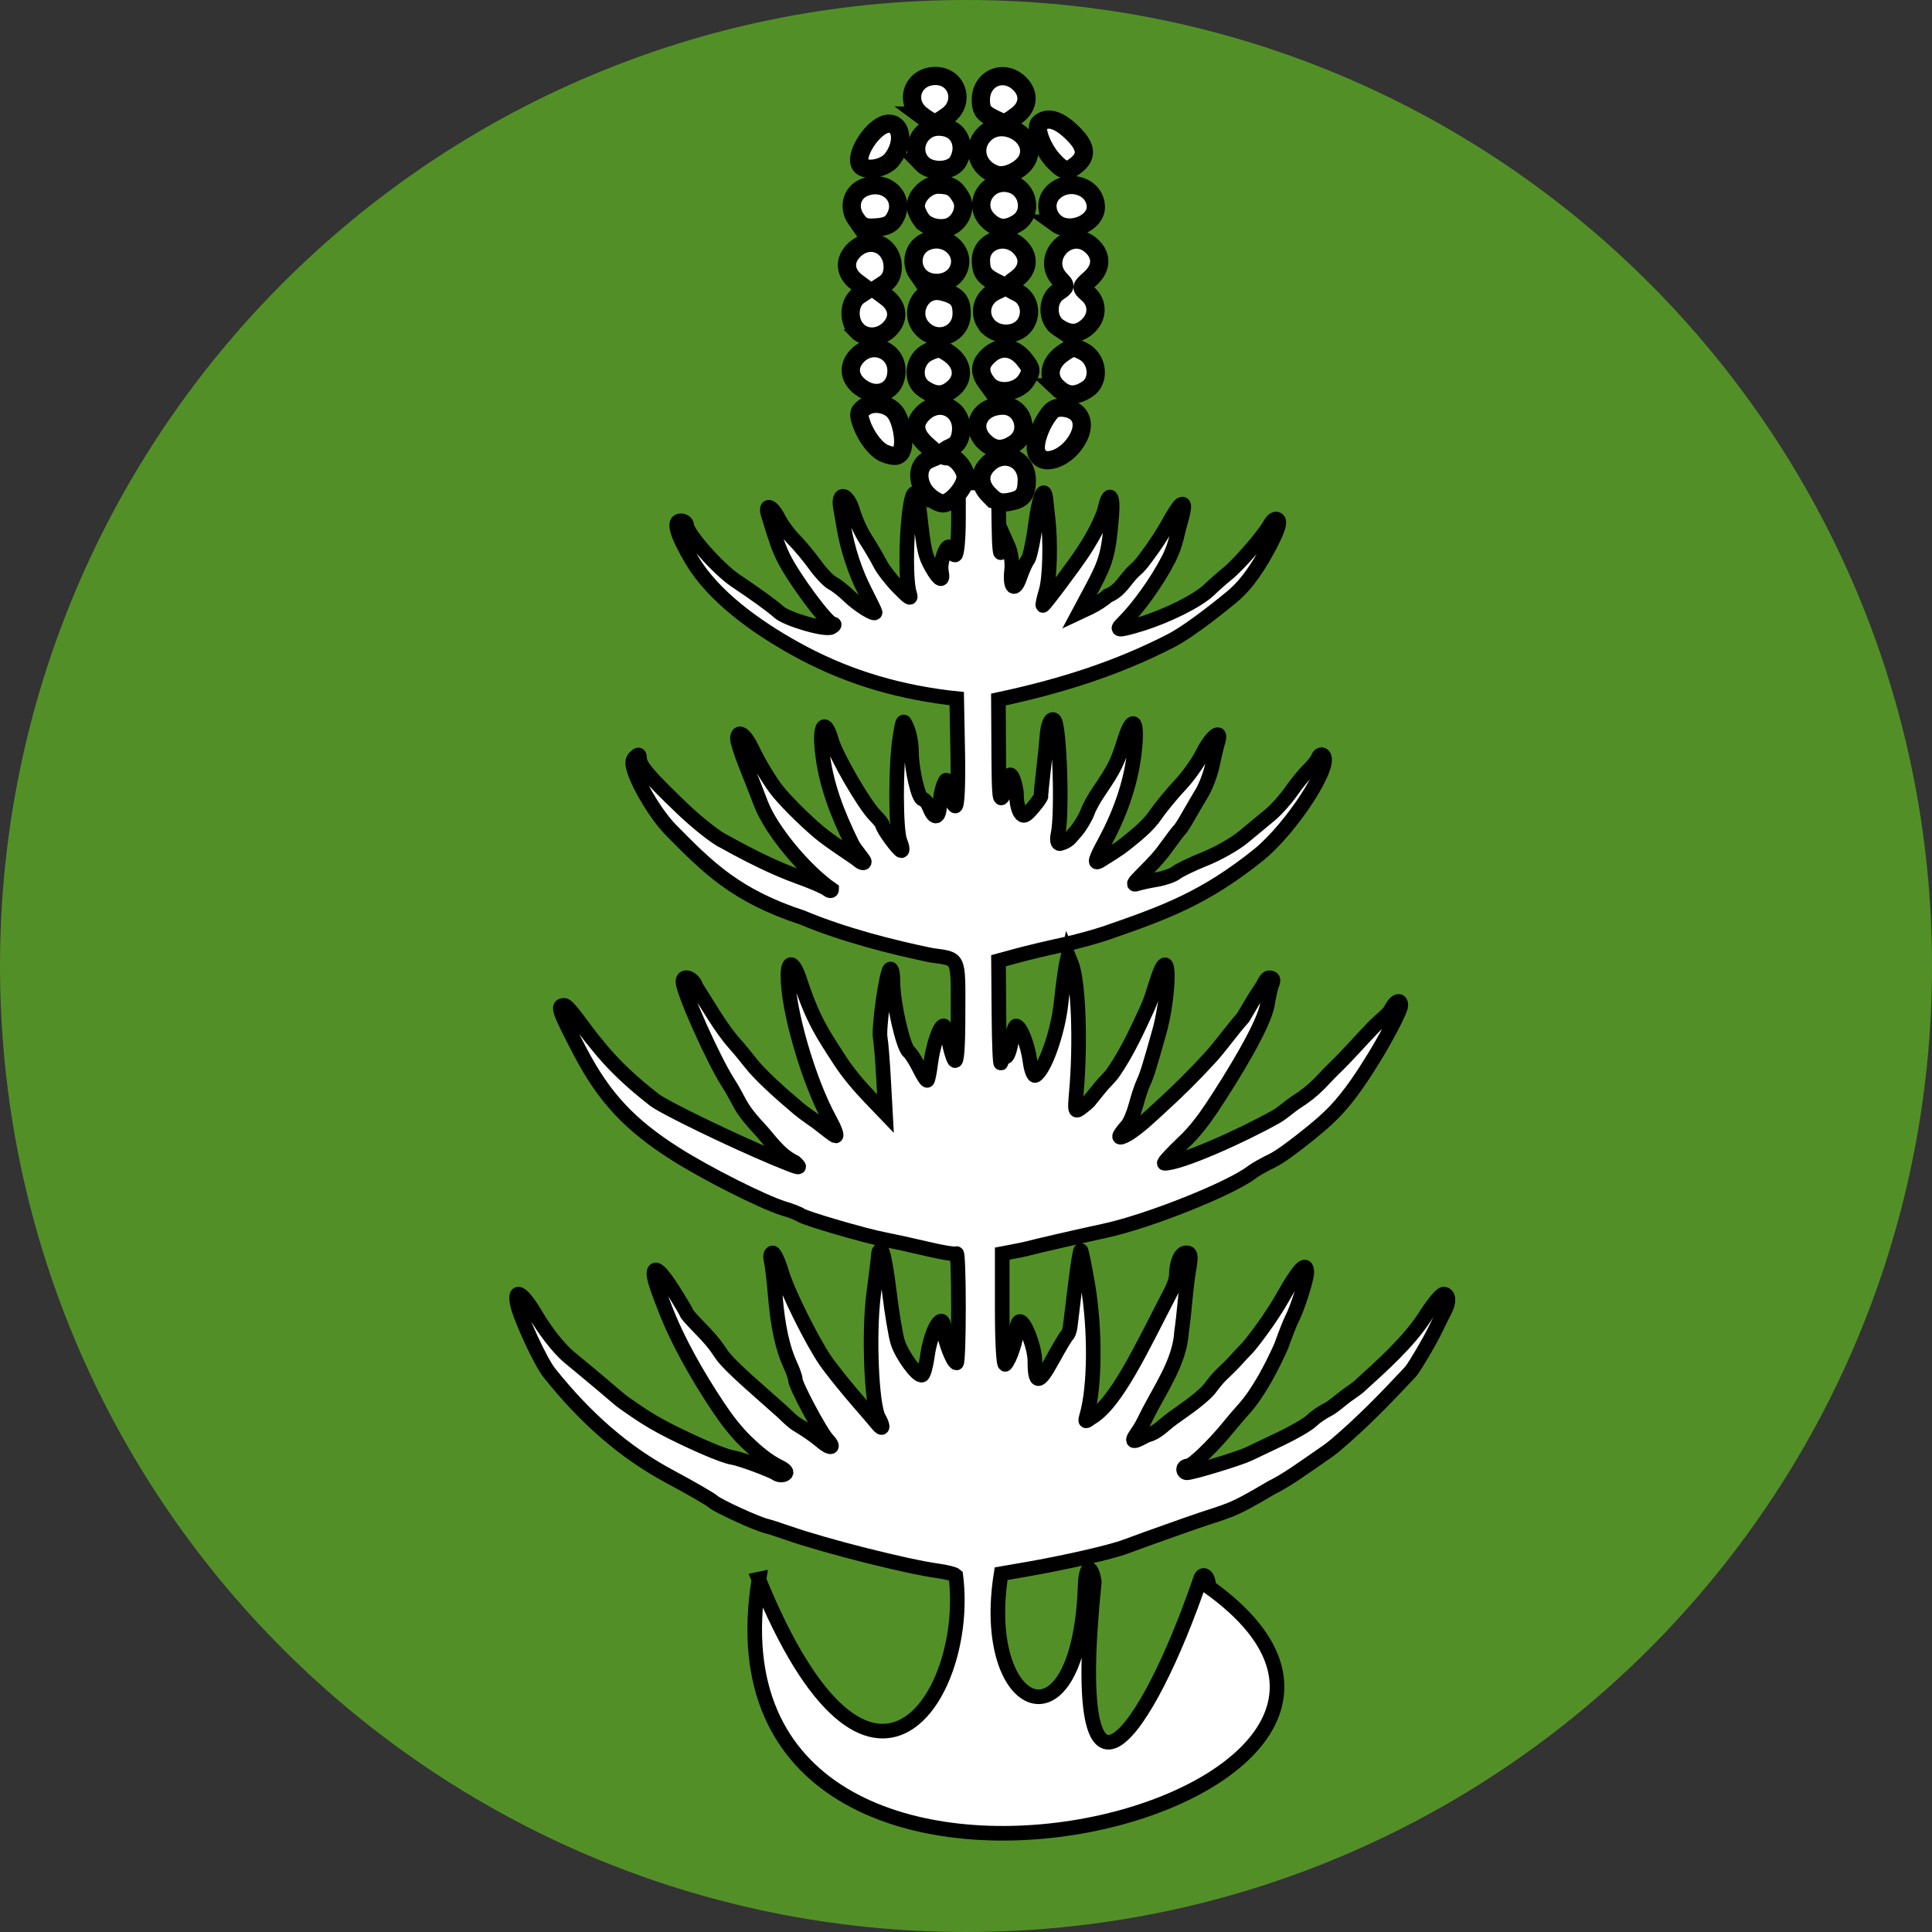 <?xml version="1.0" encoding="UTF-8" standalone="no"?>
<!-- Created with Inkscape (http://www.inkscape.org/) -->

<svg
   width="100"
   height="100"
   viewBox="0 0 26.458 26.458"
   version="1.1"
   id="svg4308"
   inkscape:version="1.1 (c68e22c387, 2021-05-23)"
   sodipodi:docname="rasta.svg"
   xmlns:inkscape="http://www.inkscape.org/namespaces/inkscape"
   xmlns:sodipodi="http://sodipodi.sourceforge.net/DTD/sodipodi-0.dtd"
   xmlns="http://www.w3.org/2000/svg"
   xmlns:svg="http://www.w3.org/2000/svg">
  <rect x="0" y="0" width="26.458" height="26.458" fill="#333333" stroke="none"/>
  <sodipodi:namedview
     id="namedview4310"
     pagecolor="#ffffff"
     bordercolor="#111111"
     borderopacity="1"
     inkscape:pageshadow="0"
     inkscape:pageopacity="0"
     inkscape:pagecheckerboard="1"
     inkscape:document-units="mm"
     showgrid="false"
     units="px"
     inkscape:zoom="0.7198092"
     inkscape:cx="18.060341"
     inkscape:cy="325.08615"
     inkscape:window-width="1920"
     inkscape:window-height="1011"
     inkscape:window-x="0"
     inkscape:window-y="0"
     inkscape:window-maximized="1"
     inkscape:current-layer="layer1" />
  <defs
     id="defs4305">
    <linearGradient
       id="linearGradient5290"
       inkscape:swatch="solid">
      <stop
         id="stop5292"
         offset="0"
         style="stop-color:#000000;stop-opacity:1;" />
    </linearGradient>
    <filter
       style="color-interpolation-filters:sRGB"
       inkscape:label="Edge Detect"
       id="filter4200-8"
       x="0"
       y="0"
       width="1"
       height="1">
      <feConvolveMatrix
         in="SourceGraphic"
         kernelMatrix="0 1 0 1 -4 1 0 1 0"
         order="3 3"
         bias="1"
         divisor="1"
         targetX="1"
         targetY="1"
         preserveAlpha="true"
         result="convolve"
         id="feConvolveMatrix4202-2" />
    </filter>
  </defs>
  <g
     inkscape:label="Слој 1"
     inkscape:groupmode="layer"
     id="layer1">
    <path
       sodipodi:nodetypes="csssc"
       inkscape:connector-curvature="0"
       d="m 26.458,13.229 c 0,7.306 -5.923,13.229 -13.229,13.229 C 5.922,26.458 0,20.536 0,13.229 0,5.923 5.922,0 13.229,0 20.535,0 26.458,5.923 26.458,13.229"
       style="fill:#529027;stroke-width:0.141"
       id="path7-2-6"
       inkscape:export-filename="/home/milos/rastavici.png"
       inkscape:export-xdpi="100.8"
       inkscape:export-ydpi="100.8" />
    <path
       sodipodi:nodetypes="ccccccssscsscccccsscsssscccccssscssscccsccsccsssscccccsscccscssssccsssscssscccccscsccscccccsccsscccccssscscssssssccccssccccssccscscssccsssssccsssscccscsscscssccccccccsccccccssssccccccccsccccccscsccccccscsscccccsssscccssccccccccccssccccccccscccsccccsccssccccsccccccsscssccscscccccsscscsscccscssscccscsccccscccssccsccscccccsssscsccccccccccccccccccccc"
       inkscape:connector-curvature="0"
       style="fill:#ffffff;fill-opacity:1;stroke:#000000;stroke-width:0.2;stroke-miterlimit:4;stroke-dasharray:none;stroke-opacity:1"
       d="m 10.39,21.626 c 1.54,3.778 2.909,1.57 2.699,-0.051 -0.021,-0.019 -0.128,-0.046 -0.237,-0.061 -0.432,-0.059 -1.546,-0.34 -2.06,-0.52 -0.123,-0.043 -0.257,-0.086 -0.298,-0.096 -0.134,-0.032 -0.669,-0.277 -0.73,-0.335 -0.033,-0.031 -0.301,-0.186 -0.596,-0.344 -0.608,-0.326 -1.139,-0.784 -1.645,-1.418 -0.119,-0.149 -0.397,-0.748 -0.438,-0.945 -0.049,-0.233 0.075,-0.153 0.264,0.171 0.09,0.153 0.278,0.42 0.449,0.562 0.857,0.706 0.583,0.509 0.903,0.73 0.16,0.111 0.33,0.209 0.506,0.296 0.266,0.133 0.681,0.322 0.826,0.345 0.105,0.016 0.532,0.174 0.595,0.219 0.033,0.024 0.086,0.027 0.119,0.009 0.039,-0.023 0.014,-0.057 -0.076,-0.101 -0.164,-0.081 -0.312,-0.208 -0.445,-0.336 -0.151,-0.146 -0.278,-0.313 -0.393,-0.486 -0.282,-0.423 -0.552,-0.898 -0.721,-1.335 -0.062,-0.159 -0.157,-0.397 -0.157,-0.485 0,-0.122 0.098,-0.036 0.267,0.232 0.099,0.157 0.18,0.294 0.18,0.304 0,0.01 0.057,0.077 0.128,0.15 0.203,0.209 0.249,0.264 0.349,0.414 0.108,0.161 0.541,0.525 0.822,0.777 0.074,0.067 0.145,0.146 0.228,0.195 0.102,0.059 0.241,0.156 0.308,0.214 0.138,0.12 0.207,0.105 0.09,-0.02 -0.093,-0.1 -0.435,-0.741 -0.435,-0.816 0,-0.029 -0.031,-0.12 -0.069,-0.201 -0.105,-0.225 -0.172,-0.532 -0.206,-0.948 -0.017,-0.207 -0.043,-0.424 -0.057,-0.482 -0.015,-0.058 -0.005,-0.106 0.021,-0.106 0.026,0 0.084,0.128 0.13,0.284 0.072,0.246 0.409,0.924 0.593,1.192 0.082,0.12 0.303,0.394 0.489,0.606 0.085,0.097 0.184,0.213 0.221,0.259 0.079,0.099 0.091,0.044 0.018,-0.086 -0.098,-0.173 -0.137,-1.16 -0.068,-1.69 0.036,-0.272 0.066,-0.522 0.067,-0.556 0.002,-0.034 0.021,-0.051 0.043,-0.038 0.022,0.013 0.069,0.263 0.104,0.556 0.035,0.293 0.087,0.606 0.116,0.697 0.061,0.189 0.279,0.48 0.335,0.448 0.021,-0.012 0.053,-0.129 0.071,-0.26 0.053,-0.38 0.228,-0.649 0.228,-0.351 0,0.124 0.124,0.446 0.171,0.446 0.015,0 0.027,-0.342 0.027,-0.761 0,-0.418 -0.012,-0.75 -0.026,-0.736 -0.015,0.014 -0.199,-0.016 -0.409,-0.066 -0.211,-0.05 -0.472,-0.107 -0.582,-0.128 -0.256,-0.047 -1.077,-0.287 -1.142,-0.333 -0.027,-0.02 -0.136,-0.062 -0.243,-0.094 C 10.442,16.458 9.682,16.076 9.254,15.805 8.626,15.407 8.275,15.031 7.948,14.408 7.651,13.839 7.626,13.767 7.727,13.768 c 0.063,2.65e-4 0.284,0.348 0.431,0.517 0.247,0.312 0.503,0.542 0.802,0.776 0.136,0.106 1.069,0.558 1.652,0.801 0.346,0.144 0.378,0.151 0.273,0.055 -0.226,-0.11 -0.338,-0.302 -0.492,-0.466 -0.07,-0.075 -0.138,-0.153 -0.197,-0.237 -0.087,-0.125 -0.104,-0.197 -0.229,-0.393 -0.201,-0.314 -0.615,-1.242 -0.615,-1.379 0,-0.102 0.148,-0.046 0.178,0.068 0.167,0.259 0.339,0.567 0.53,0.782 0.061,0.068 0.155,0.182 0.21,0.253 0.134,0.176 0.428,0.437 0.663,0.635 0.081,0.068 0.17,0.126 0.255,0.188 0.085,0.063 0.234,0.188 0.256,0.188 0.023,0 -0.014,-0.101 -0.082,-0.224 -0.288,-0.523 -0.572,-1.498 -0.572,-1.966 0,-0.231 0.079,-0.202 0.165,0.06 0.179,0.547 0.32,0.745 0.54,1.086 0.12,0.187 0.271,0.362 0.422,0.52 l 0.209,0.218 -0.026,-0.471 c -0.014,-0.259 -0.035,-0.511 -0.045,-0.56 -0.027,-0.127 0.079,-0.89 0.131,-0.944 0.025,-0.026 0.043,0.049 0.043,0.179 0,0.277 0.138,0.885 0.216,0.948 0.032,0.026 0.097,0.129 0.146,0.229 0.049,0.1 0.098,0.174 0.108,0.164 0.011,-0.01 0.031,-0.11 0.045,-0.223 0.032,-0.253 0.124,-0.524 0.177,-0.524 0.022,0 0.055,0.09 0.072,0.2 0.018,0.11 0.053,0.232 0.079,0.271 0.031,0.047 0.048,-0.171 0.048,-0.642 10e-4,-0.789 0.024,-0.74 -0.365,-0.795 C 12.232,12.975 11.555,12.804 10.991,12.567 10.077,12.267 9.696,11.881 9.197,11.376 8.98,11.156 8.768,10.78 8.703,10.602 c -0.05,-0.137 -0.052,-0.189 -0.005,-0.233 0.046,-0.044 0.06,-0.041 0.06,0.014 0,0.101 0.121,0.244 0.571,0.676 0.218,0.21 0.486,0.421 0.596,0.469 0.335,0.187 0.686,0.362 0.997,0.474 0.185,0.066 0.365,0.143 0.401,0.172 0.039,0.03 0.066,0.033 0.066,0.006 -0.361,-0.25 -0.827,-0.805 -0.969,-1.176 -0.046,-0.123 -0.138,-0.357 -0.203,-0.519 -0.065,-0.162 -0.118,-0.326 -0.118,-0.365 0,-0.136 0.104,-0.068 0.198,0.13 0.09,0.188 0.211,0.393 0.323,0.546 0.106,0.144 0.375,0.413 0.589,0.595 0.167,0.142 0.487,0.341 0.536,0.384 0.05,0.043 0.091,0.055 0.091,0.026 0,-0.028 -0.124,-0.157 -0.167,-0.245 -0.2,-0.409 -0.366,-0.821 -0.412,-1.293 -0.035,-0.351 0.046,-0.426 0.132,-0.122 0.061,0.213 0.442,0.872 0.593,1.025 0.057,0.057 0.103,0.116 0.103,0.13 0,0.049 0.223,0.353 0.259,0.354 0.02,2.65e-4 0.012,-0.058 -0.018,-0.129 -0.062,-0.149 -0.063,-1.041 -0.002,-1.424 0.041,-0.253 0.043,-0.256 0.1,-0.126 0.032,0.073 0.058,0.215 0.058,0.315 0,0.247 0.096,0.658 0.154,0.658 0.026,0 0.068,0.053 0.094,0.118 0.066,0.165 0.132,0.147 0.139,-0.038 0.004,-0.086 0.026,-0.207 0.051,-0.271 0.042,-0.106 0.048,-0.1 0.081,0.085 0.02,0.11 0.057,0.2 0.082,0.2 0.028,0 0.041,-0.3 0.033,-0.736 l -0.014,-0.736 -0.124,-0.013 C 12.191,9.453 11.525,9.235 10.892,8.884 10.344,8.58 9.774,8.168 9.478,7.676 9.264,7.312 9.213,7.132 9.323,7.132 c 0.044,0 0.08,0.026 0.08,0.059 0.001,0.114 0.432,0.602 0.674,0.763 0.267,0.178 0.505,0.35 0.588,0.427 0.109,0.099 0.64,0.254 0.72,0.209 0.043,-0.024 0.052,-0.044 0.02,-0.045 -0.075,-0.002 -0.543,-0.632 -0.681,-0.919 -0.061,-0.127 -0.092,-0.215 -0.203,-0.576 -0.05,-0.162 0.052,-0.126 0.14,0.05 0.043,0.085 0.14,0.218 0.217,0.295 0.076,0.077 0.204,0.231 0.284,0.342 0.08,0.111 0.187,0.223 0.238,0.249 0.051,0.026 0.153,0.106 0.227,0.178 0.126,0.123 0.357,0.267 0.357,0.222 0,-0.011 -0.064,-0.144 -0.142,-0.296 -0.13,-0.253 -0.234,-0.568 -0.285,-0.864 -0.011,-0.065 -0.032,-0.186 -0.047,-0.271 -0.042,-0.237 0.102,-0.198 0.171,0.047 0.031,0.11 0.111,0.285 0.178,0.388 0.067,0.104 0.154,0.252 0.193,0.329 0.039,0.078 0.154,0.226 0.255,0.329 0.15,0.153 0.177,0.167 0.148,0.077 -0.08,-0.249 -0.021,-1.371 0.072,-1.371 0.021,0 0.053,0.132 0.071,0.294 0.056,0.5 0.071,0.563 0.163,0.725 0.103,0.181 0.162,0.204 0.131,0.051 -0.027,-0.134 0.09,-0.429 0.121,-0.306 0.011,0.045 0.041,0.082 0.067,0.082 0.025,0 0.046,-0.222 0.046,-0.494 V 6.614 h 0.273 0.273 l 0.007,0.553 c 0.004,0.331 0.019,0.477 0.037,0.365 l 0.03,-0.188 0.064,0.144 c 0.035,0.079 0.055,0.221 0.044,0.314 -0.029,0.253 0.042,0.315 0.115,0.1 0.034,-0.1 0.083,-0.207 0.108,-0.237 0.025,-0.03 0.072,-0.247 0.103,-0.482 0.052,-0.394 0.124,-0.559 0.145,-0.333 0.005,0.052 0.017,0.163 0.027,0.247 0.039,0.33 0.026,0.821 -0.027,0.997 -0.03,0.102 -0.05,0.191 -0.043,0.197 0.011,0.01 0.43,-0.548 0.556,-0.741 0.153,-0.235 0.265,-0.46 0.296,-0.595 0.055,-0.24 0.114,-0.179 0.092,0.094 -0.04,0.511 -0.073,0.636 -0.258,0.983 L 14.778,8.388 14.927,8.318 c 0.082,-0.039 0.19,-0.11 0.241,-0.158 0.183,-0.074 0.242,-0.232 0.365,-0.343 0.096,-0.085 0.121,-0.13 0.174,-0.2 0.11,-0.145 0.214,-0.305 0.298,-0.456 0.068,-0.124 0.142,-0.237 0.165,-0.25 0.1,-0.06 -0.008,0.236 -0.033,0.351 -0.029,0.134 -0.069,0.268 -0.132,0.392 -0.162,0.317 -0.418,0.669 -0.623,0.875 -0.115,0.109 -0.071,0.113 0.228,0.022 0.369,-0.112 0.79,-0.322 0.947,-0.472 0.071,-0.068 0.183,-0.167 0.248,-0.219 0.154,-0.123 0.497,-0.517 0.582,-0.668 0.044,-0.078 0.083,-0.103 0.116,-0.072 0.055,0.052 -0.116,0.364 -0.213,0.529 -0.116,0.196 -0.252,0.39 -0.433,0.536 -0.037,0.029 -0.527,0.439 -0.832,0.595 -0.733,0.375 -1.494,0.617 -2.352,0.8 l 0.004,0.717 c 0.004,0.647 0.011,0.703 0.072,0.576 0.037,-0.078 0.07,-0.173 0.071,-0.212 0.006,-0.149 0.099,0.067 0.101,0.235 10e-4,0.091 0.024,0.196 0.052,0.235 0.042,0.059 0.069,0.049 0.17,-0.068 0.066,-0.076 0.117,-0.15 0.114,-0.165 -0.003,-0.015 0.011,-0.164 0.031,-0.332 0.02,-0.168 0.042,-0.385 0.049,-0.482 0.012,-0.166 0.057,-0.264 0.101,-0.22 0.073,0.073 0.113,1.28 0.051,1.561 -0.017,0.078 -0.007,0.129 0.025,0.129 0.121,-0.032 0.144,-0.085 0.2,-0.144 0.079,-0.085 0.162,-0.236 0.181,-0.293 0.019,-0.057 0.092,-0.189 0.163,-0.292 0.2,-0.294 0.25,-0.394 0.333,-0.665 0.114,-0.37 0.19,-0.325 0.15,0.089 -0.04,0.417 -0.176,0.844 -0.406,1.271 -0.137,0.256 -0.154,0.312 -0.081,0.275 0.112,-0.071 0.246,-0.149 0.357,-0.237 0.149,-0.12 0.304,-0.24 0.412,-0.396 0.073,-0.107 0.224,-0.29 0.334,-0.407 0.11,-0.116 0.25,-0.311 0.31,-0.433 0.118,-0.238 0.271,-0.358 0.214,-0.168 -0.018,0.059 -0.053,0.205 -0.078,0.325 -0.025,0.12 -0.089,0.289 -0.141,0.376 -0.052,0.087 -0.137,0.232 -0.189,0.323 -0.051,0.091 -0.105,0.175 -0.12,0.188 -0.015,0.013 -0.08,0.098 -0.145,0.188 -0.119,0.166 -0.17,0.224 -0.398,0.453 -0.086,0.086 -0.098,0.116 -0.041,0.097 0.046,-0.015 0.169,-0.042 0.273,-0.059 0.104,-0.018 0.223,-0.06 0.264,-0.093 0.041,-0.034 0.22,-0.12 0.397,-0.191 0.177,-0.071 0.413,-0.205 0.524,-0.298 0.111,-0.092 0.272,-0.226 0.359,-0.297 0.087,-0.071 0.219,-0.218 0.295,-0.327 0.076,-0.109 0.185,-0.243 0.242,-0.297 0.057,-0.055 0.116,-0.13 0.13,-0.167 0.014,-0.037 0.044,-0.051 0.067,-0.031 0.135,0.12 -0.422,0.983 -0.876,1.357 -0.741,0.596 -1.28,0.793 -2.081,1.071 -0.15,0.052 -0.429,0.129 -0.62,0.169 -0.191,0.041 -0.465,0.106 -0.608,0.145 l -0.261,0.071 0.006,0.74 c 0.003,0.407 0.016,0.703 0.028,0.658 0.012,-0.045 0.042,-0.082 0.066,-0.082 0.024,0 0.058,-0.095 0.076,-0.212 0.018,-0.116 0.048,-0.212 0.065,-0.211 0.059,5e-4 0.161,0.258 0.19,0.481 0.016,0.122 0.05,0.21 0.075,0.196 0.125,-0.073 0.307,-0.583 0.35,-0.983 0.025,-0.233 0.058,-0.476 0.072,-0.541 l 0.026,-0.118 0.046,0.114 c 0.095,0.236 0.127,1.079 0.066,1.763 -0.023,0.259 -0.019,0.273 0.063,0.212 0.048,-0.036 0.099,-0.078 0.112,-0.095 0.014,-0.016 0.081,-0.099 0.149,-0.184 0.068,-0.085 0.133,-0.136 0.186,-0.214 0.188,-0.273 0.325,-0.575 0.463,-0.874 0.09,-0.194 0.168,-0.572 0.236,-0.594 0.074,-0.023 0.03,0.551 -0.07,0.907 -0.131,0.471 -0.176,0.614 -0.22,0.706 -0.025,0.052 -0.071,0.189 -0.102,0.306 -0.031,0.116 -0.084,0.244 -0.119,0.282 -0.146,0.165 -0.141,0.202 0.015,0.114 0.166,-0.109 0.292,-0.233 0.429,-0.358 0.241,-0.219 0.473,-0.448 0.692,-0.688 0.159,-0.175 0.292,-0.372 0.45,-0.547 0.077,-0.131 0.158,-0.274 0.248,-0.404 0.034,-0.049 0.065,-0.141 0.109,-0.141 0.052,0 0.065,0.025 0.041,0.082 -0.019,0.045 -0.047,0.167 -0.063,0.271 -0.042,0.285 -0.468,0.981 -0.769,1.435 -0.106,0.159 -0.238,0.33 -0.362,0.447 -0.178,0.168 -0.305,0.306 -0.281,0.306 0.22,0 1.045,-0.368 1.522,-0.635 0.097,-0.054 0.177,-0.133 0.269,-0.195 0.288,-0.181 0.362,-0.306 0.532,-0.469 0.188,-0.181 0.357,-0.378 0.538,-0.565 0.079,-0.081 0.207,-0.176 0.239,-0.242 0.056,-0.116 0.137,-0.153 0.137,-0.058 0,0.073 -0.219,0.475 -0.356,0.698 -0.158,0.258 -0.332,0.525 -0.534,0.74 -0.139,0.147 -0.298,0.276 -0.458,0.402 -0.132,0.103 -0.304,0.235 -0.414,0.288 -0.109,0.053 -0.232,0.122 -0.273,0.154 -0.289,0.225 -1.406,0.672 -2.01,0.804 -0.413,0.09 -0.854,0.191 -1.092,0.251 -0.027,0.007 -0.111,0.024 -0.186,0.038 l -0.136,0.026 v 0.78 c 0,0.441 0.019,0.761 0.043,0.735 0.063,-0.066 0.156,-0.348 0.156,-0.475 0,-0.061 0.02,-0.111 0.044,-0.111 0.068,0 0.204,0.359 0.204,0.538 0,0.328 0.054,0.327 0.237,-0.007 0.096,-0.176 0.188,-0.33 0.205,-0.343 0.016,-0.013 0.035,-0.066 0.042,-0.118 0.006,-0.052 0.038,-0.311 0.07,-0.577 0.032,-0.265 0.066,-0.475 0.076,-0.465 0.01,0.009 0.051,0.214 0.093,0.455 0.108,0.63 0.101,1.421 -0.014,1.811 -0.024,0.082 -0.018,0.086 0.054,0.03 0.352,-0.196 0.705,-0.973 1.099,-1.73 0.041,-0.074 0.075,-0.177 0.075,-0.229 0.002,-0.174 0.06,-0.306 0.136,-0.306 0.061,0 0.068,0.039 0.041,0.2 -0.019,0.11 -0.045,0.316 -0.057,0.459 -0.013,0.142 -0.034,0.333 -0.048,0.424 -0.025,0.42 -0.298,0.787 -0.484,1.165 -0.04,0.081 -0.075,0.151 -0.135,0.235 -0.135,0.192 0.107,0.025 0.158,0.012 0.131,-0.034 0.225,-0.146 0.334,-0.224 0.154,-0.111 0.314,-0.217 0.452,-0.346 0.092,-0.086 0.112,-0.155 0.248,-0.282 0.136,-0.127 0.167,-0.17 0.248,-0.256 0.042,-0.044 0.086,-0.087 0.124,-0.135 0.161,-0.202 0.326,-0.44 0.438,-0.638 0.223,-0.397 0.331,-0.51 0.332,-0.346 2.65e-4,0.09 -0.13,0.499 -0.203,0.636 -0.023,0.044 -0.089,0.21 -0.146,0.371 -0.129,0.291 -0.311,0.639 -0.509,0.861 -0.061,0.067 -0.155,0.177 -0.209,0.244 -0.205,0.254 -0.5,0.539 -0.559,0.539 -0.034,0 -0.061,0.021 -0.061,0.047 0,0.026 0.02,0.047 0.044,0.047 0.076,0 0.718,-0.195 0.849,-0.258 0.068,-0.033 0.269,-0.129 0.447,-0.213 0.177,-0.085 0.362,-0.193 0.411,-0.241 0.049,-0.048 0.149,-0.117 0.223,-0.154 0.074,-0.037 0.17,-0.126 0.255,-0.189 0.056,-0.041 0.115,-0.078 0.168,-0.122 0.329,-0.298 0.684,-0.616 0.907,-0.96 0.107,-0.17 0.222,-0.309 0.256,-0.31 0.072,-0.001 0.081,0.106 0.018,0.223 -0.024,0.045 -0.079,0.156 -0.122,0.246 -0.077,0.162 -0.271,0.494 -0.343,0.588 -0.359,0.384 -0.665,0.699 -1.034,1.012 -0.069,0.058 -0.144,0.11 -0.219,0.161 -0.215,0.147 -0.445,0.318 -0.659,0.422 -0.61,0.362 -0.55,0.291 -1.154,0.504 -0.369,0.13 -0.748,0.266 -0.844,0.303 -0.194,0.074 -0.838,0.221 -1.36,0.311 l -0.342,0.059 c -0.306,1.906 1.063,2.494 1.15,0.181 0.007,-0.286 0.083,-0.329 0.126,-0.071 -0.377,3.696 0.736,2.06 1.449,-0.024 0.033,-0.121 0.119,-0.053 0.118,0.094 4.193,2.997 -7.123,5.838 -6.159,-0.106 z"
       id="path6794-3" />
    <g
       transform="matrix(0.578,0,0,0.576,-39.074,-37.97)"
       id="g6796-3"
       style="stroke:#000000;stroke-width:0.433;stroke-miterlimit:4;stroke-dasharray:none;stroke-opacity:1">
      <path
         inkscape:connector-curvature="0"
         id="path6792-7"
         d="m 89.586,77.691 c -0.28,-0.283 -0.267,-0.722 0.026,-0.848 l 0.223,-0.096 -0.268,-0.238 c -0.313,-0.277 -0.341,-0.53 -0.087,-0.772 0.391,-0.371 0.946,-0.094 0.892,0.444 -0.02,0.2 -0.091,0.314 -0.233,0.373 -0.226,0.094 -0.272,0.216 -0.082,0.216 0.176,0 0.423,0.286 0.423,0.49 0,0.234 -0.336,0.629 -0.536,0.629 -0.088,0 -0.248,-0.09 -0.357,-0.199 z"
         style="fill:#ffffff;fill-opacity:1;stroke:#000000;stroke-width:0.433;stroke-miterlimit:4;stroke-dasharray:none;stroke-opacity:1" />
      <path
         inkscape:connector-curvature="0"
         id="path6790-7"
         d="m 91.045,77.698 c -0.252,-0.255 -0.26,-0.529 -0.022,-0.755 0.368,-0.349 0.91,-0.114 0.907,0.394 -0.002,0.34 -0.094,0.455 -0.412,0.515 -0.209,0.04 -0.314,0.005 -0.472,-0.155 z"
         style="fill:#ffffff;fill-opacity:1;stroke:#000000;stroke-width:0.433;stroke-miterlimit:4;stroke-dasharray:none;stroke-opacity:1" />
      <path
         inkscape:connector-curvature="0"
         id="path6788-6"
         d="m 92.153,76.654 c -0.055,-0.206 0.112,-0.669 0.336,-0.933 0.086,-0.101 0.201,-0.13 0.38,-0.096 0.344,0.066 0.46,0.362 0.278,0.71 -0.27,0.514 -0.889,0.713 -0.993,0.32 z"
         style="fill:#ffffff;fill-opacity:1;stroke:#000000;stroke-width:0.433;stroke-miterlimit:4;stroke-dasharray:none;stroke-opacity:1" />
      <path
         inkscape:connector-curvature="0"
         id="path6786-3"
         d="m 88.574,76.707 c -0.199,-0.074 -0.438,-0.375 -0.554,-0.696 -0.089,-0.247 -0.08,-0.302 0.065,-0.409 0.2,-0.146 0.564,-0.087 0.723,0.119 0.148,0.191 0.241,0.669 0.17,0.881 -0.057,0.17 -0.16,0.197 -0.404,0.105 z"
         style="fill:#ffffff;fill-opacity:1;stroke:#000000;stroke-width:0.433;stroke-miterlimit:4;stroke-dasharray:none;stroke-opacity:1" />
      <path
         inkscape:connector-curvature="0"
         id="path6784-5"
         d="m 90.932,76.426 c -0.375,-0.356 -0.119,-0.861 0.435,-0.861 0.474,0 0.666,0.637 0.271,0.9 -0.272,0.18 -0.488,0.169 -0.706,-0.038 z"
         style="fill:#ffffff;fill-opacity:1;stroke:#000000;stroke-width:0.433;stroke-miterlimit:4;stroke-dasharray:none;stroke-opacity:1" />
      <path
         inkscape:connector-curvature="0"
         id="path6782-7"
         d="m 87.995,75.129 c -0.29,-0.216 -0.314,-0.529 -0.06,-0.771 0.357,-0.339 0.908,-0.107 0.908,0.382 0,0.473 -0.455,0.682 -0.848,0.389 z"
         style="fill:#ffffff;fill-opacity:1;stroke:#000000;stroke-width:0.433;stroke-miterlimit:4;stroke-dasharray:none;stroke-opacity:1" />
      <path
         inkscape:connector-curvature="0"
         id="path6780-9"
         d="m 89.495,75.169 c -0.311,-0.206 -0.247,-0.723 0.109,-0.884 0.232,-0.105 0.286,-0.1 0.499,0.051 0.307,0.217 0.354,0.56 0.109,0.792 -0.225,0.213 -0.438,0.225 -0.717,0.04 z"
         style="fill:#ffffff;fill-opacity:1;stroke:#000000;stroke-width:0.433;stroke-miterlimit:4;stroke-dasharray:none;stroke-opacity:1" />
      <path
         inkscape:connector-curvature="0"
         id="path6778-3"
         d="m 92.652,75.129 c -0.25,-0.237 -0.197,-0.577 0.123,-0.803 0.234,-0.165 0.273,-0.169 0.499,-0.049 0.34,0.18 0.394,0.692 0.094,0.892 -0.278,0.185 -0.492,0.173 -0.717,-0.04 z"
         style="fill:#ffffff;fill-opacity:1;stroke:#000000;stroke-width:0.433;stroke-miterlimit:4;stroke-dasharray:none;stroke-opacity:1" />
      <path
         inkscape:connector-curvature="0"
         id="path6776-6"
         d="m 90.986,75.033 c -0.198,-0.269 -0.182,-0.463 0.058,-0.675 0.266,-0.235 0.593,-0.191 0.83,0.112 0.174,0.222 0.178,0.259 0.052,0.474 -0.19,0.323 -0.73,0.374 -0.94,0.089 z"
         style="fill:#ffffff;fill-opacity:1;stroke:#000000;stroke-width:0.433;stroke-miterlimit:4;stroke-dasharray:none;stroke-opacity:1" />
      <path
         inkscape:connector-curvature="0"
         id="path6774-9"
         d="m 87.904,73.77 c -0.218,-0.229 -0.193,-0.665 0.047,-0.825 l 0.198,-0.131 -0.243,-0.181 c -0.291,-0.217 -0.316,-0.53 -0.061,-0.772 0.374,-0.355 0.908,-0.113 0.908,0.411 0,0.178 -0.067,0.313 -0.198,0.4 l -0.198,0.131 0.243,0.181 c 0.291,0.217 0.316,0.53 0.061,0.772 -0.227,0.215 -0.561,0.221 -0.758,0.015 z"
         style="fill:#ffffff;fill-opacity:1;stroke:#000000;stroke-width:0.433;stroke-miterlimit:4;stroke-dasharray:none;stroke-opacity:1" />
      <path
         inkscape:connector-curvature="0"
         id="path6772-0"
         d="m 89.479,73.756 c -0.383,-0.363 -0.063,-1.024 0.439,-0.905 0.361,0.086 0.469,0.207 0.469,0.523 0,0.489 -0.551,0.721 -0.908,0.382 z"
         style="fill:#ffffff;fill-opacity:1;stroke:#000000;stroke-width:0.433;stroke-miterlimit:4;stroke-dasharray:none;stroke-opacity:1" />
      <path
         inkscape:connector-curvature="0"
         id="path6770-6"
         d="m 90.965,73.62 c -0.19,-0.275 -0.086,-0.631 0.23,-0.78 L 91.408,72.739 91.193,72.632 c -0.276,-0.138 -0.348,-0.245 -0.35,-0.521 -0.003,-0.455 0.561,-0.665 0.907,-0.336 0.254,0.241 0.23,0.554 -0.059,0.77 -0.261,0.194 -0.261,0.194 0.026,0.336 0.267,0.131 0.35,0.497 0.171,0.755 -0.205,0.297 -0.713,0.288 -0.923,-0.016 z"
         style="fill:#ffffff;fill-opacity:1;stroke:#000000;stroke-width:0.433;stroke-miterlimit:4;stroke-dasharray:none;stroke-opacity:1" />
      <path
         inkscape:connector-curvature="0"
         id="path6768-9"
         d="m 92.678,73.708 c -0.276,-0.183 -0.278,-0.667 -0.004,-0.849 0.187,-0.124 0.189,-0.141 0.045,-0.292 -0.495,-0.518 0.236,-1.285 0.755,-0.793 0.246,0.233 0.228,0.531 -0.045,0.775 -0.227,0.202 -0.227,0.203 -0.045,0.363 0.232,0.205 0.232,0.536 6.8e-5,0.757 -0.218,0.207 -0.435,0.219 -0.706,0.038 z"
         style="fill:#ffffff;fill-opacity:1;stroke:#000000;stroke-width:0.433;stroke-miterlimit:4;stroke-dasharray:none;stroke-opacity:1" />
      <path
         inkscape:connector-curvature="0"
         id="path6766-4"
         d="m 89.341,72.43 c -0.186,-0.269 -0.09,-0.639 0.199,-0.764 0.521,-0.225 1.027,0.309 0.718,0.757 -0.204,0.295 -0.715,0.298 -0.917,0.006 z"
         style="fill:#ffffff;fill-opacity:1;stroke:#000000;stroke-width:0.433;stroke-miterlimit:4;stroke-dasharray:none;stroke-opacity:1" />
      <path
         inkscape:connector-curvature="0"
         id="path6764-1"
         d="m 87.886,71.134 c -0.194,-0.28 -0.11,-0.625 0.182,-0.752 0.509,-0.22 0.99,0.219 0.754,0.688 -0.089,0.178 -0.191,0.236 -0.45,0.256 -0.275,0.022 -0.361,-0.013 -0.486,-0.193 z"
         style="fill:#ffffff;fill-opacity:1;stroke:#000000;stroke-width:0.433;stroke-miterlimit:4;stroke-dasharray:none;stroke-opacity:1" />
      <path
         inkscape:connector-curvature="0"
         id="path6762-3"
         d="m 89.439,71.152 c -0.078,-0.105 -0.141,-0.252 -0.141,-0.325 0,-0.25 0.273,-0.517 0.527,-0.516 0.297,0.002 0.411,0.068 0.552,0.322 0.112,0.202 0.015,0.504 -0.208,0.645 -0.207,0.131 -0.59,0.065 -0.73,-0.126 z"
         style="fill:#ffffff;fill-opacity:1;stroke:#000000;stroke-width:0.433;stroke-miterlimit:4;stroke-dasharray:none;stroke-opacity:1" />
      <path
         inkscape:connector-curvature="0"
         id="path6760-9"
         d="m 91.023,71.172 c -0.429,-0.407 0.008,-1.071 0.572,-0.868 0.385,0.139 0.466,0.686 0.134,0.906 -0.272,0.18 -0.488,0.169 -0.706,-0.038 z"
         style="fill:#ffffff;fill-opacity:1;stroke:#000000;stroke-width:0.433;stroke-miterlimit:4;stroke-dasharray:none;stroke-opacity:1" />
      <path
         inkscape:connector-curvature="0"
         id="path6758-3"
         d="m 92.635,71.236 c -0.254,-0.184 -0.291,-0.542 -0.076,-0.746 0.372,-0.353 1.007,-0.128 1.007,0.356 0,0.378 -0.6,0.63 -0.931,0.39 z"
         style="fill:#ffffff;fill-opacity:1;stroke:#000000;stroke-width:0.433;stroke-miterlimit:4;stroke-dasharray:none;stroke-opacity:1" />
      <path
         inkscape:connector-curvature="0"
         id="path6756-3"
         d="m 91.205,70.072 c -0.46,-0.145 -0.601,-0.657 -0.267,-0.973 0.422,-0.401 1.208,0.041 1.021,0.574 -0.089,0.254 -0.509,0.476 -0.754,0.399 z"
         style="fill:#ffffff;fill-opacity:1;stroke:#000000;stroke-width:0.433;stroke-miterlimit:4;stroke-dasharray:none;stroke-opacity:1" />
      <path
         inkscape:connector-curvature="0"
         id="path6754-6"
         d="m 88.037,69.889 c -0.289,-0.179 0.288,-1.077 0.659,-1.027 0.298,0.041 0.314,0.511 0.028,0.86 -0.147,0.18 -0.519,0.27 -0.687,0.167 z"
         style="fill:#ffffff;fill-opacity:1;stroke:#000000;stroke-width:0.433;stroke-miterlimit:4;stroke-dasharray:none;stroke-opacity:1" />
      <path
         inkscape:connector-curvature="0"
         id="path6752-0"
         d="m 89.448,69.808 c -0.312,-0.327 -0.065,-0.876 0.393,-0.876 0.332,0 0.546,0.203 0.546,0.517 0,0.135 -0.064,0.307 -0.143,0.381 -0.193,0.183 -0.612,0.171 -0.797,-0.022 z"
         style="fill:#ffffff;fill-opacity:1;stroke:#000000;stroke-width:0.433;stroke-miterlimit:4;stroke-dasharray:none;stroke-opacity:1" />
      <path
         inkscape:connector-curvature="0"
         id="path6750-2"
         d="m 92.591,69.772 c -0.284,-0.291 -0.484,-0.8 -0.361,-0.917 0.179,-0.17 0.439,-0.102 0.754,0.198 0.346,0.328 0.389,0.559 0.143,0.771 -0.22,0.189 -0.311,0.18 -0.536,-0.051 z"
         style="fill:#ffffff;fill-opacity:1;stroke:#000000;stroke-width:0.433;stroke-miterlimit:4;stroke-dasharray:none;stroke-opacity:1" />
      <path
         inkscape:connector-curvature="0"
         id="path6748-6"
         d="m 89.446,68.667 c -0.436,-0.325 -0.226,-0.941 0.321,-0.941 0.518,0 0.711,0.627 0.29,0.941 -0.132,0.098 -0.269,0.179 -0.306,0.179 -0.036,0 -0.174,-0.08 -0.306,-0.179 z"
         style="fill:#ffffff;fill-opacity:1;stroke:#000000;stroke-width:0.433;stroke-miterlimit:4;stroke-dasharray:none;stroke-opacity:1" />
      <path
         inkscape:connector-curvature="0"
         id="path6700-7"
         d="m 91.091,68.71 c -0.195,-0.1 -0.25,-0.191 -0.25,-0.414 0,-0.514 0.538,-0.75 0.908,-0.398 0.253,0.24 0.23,0.554 -0.058,0.769 -0.281,0.209 -0.278,0.209 -0.601,0.043 z"
         style="fill:#ffffff;fill-opacity:1;stroke:#000000;stroke-width:0.433;stroke-miterlimit:4;stroke-dasharray:none;stroke-opacity:1" />
    </g>
  </g>
</svg>
